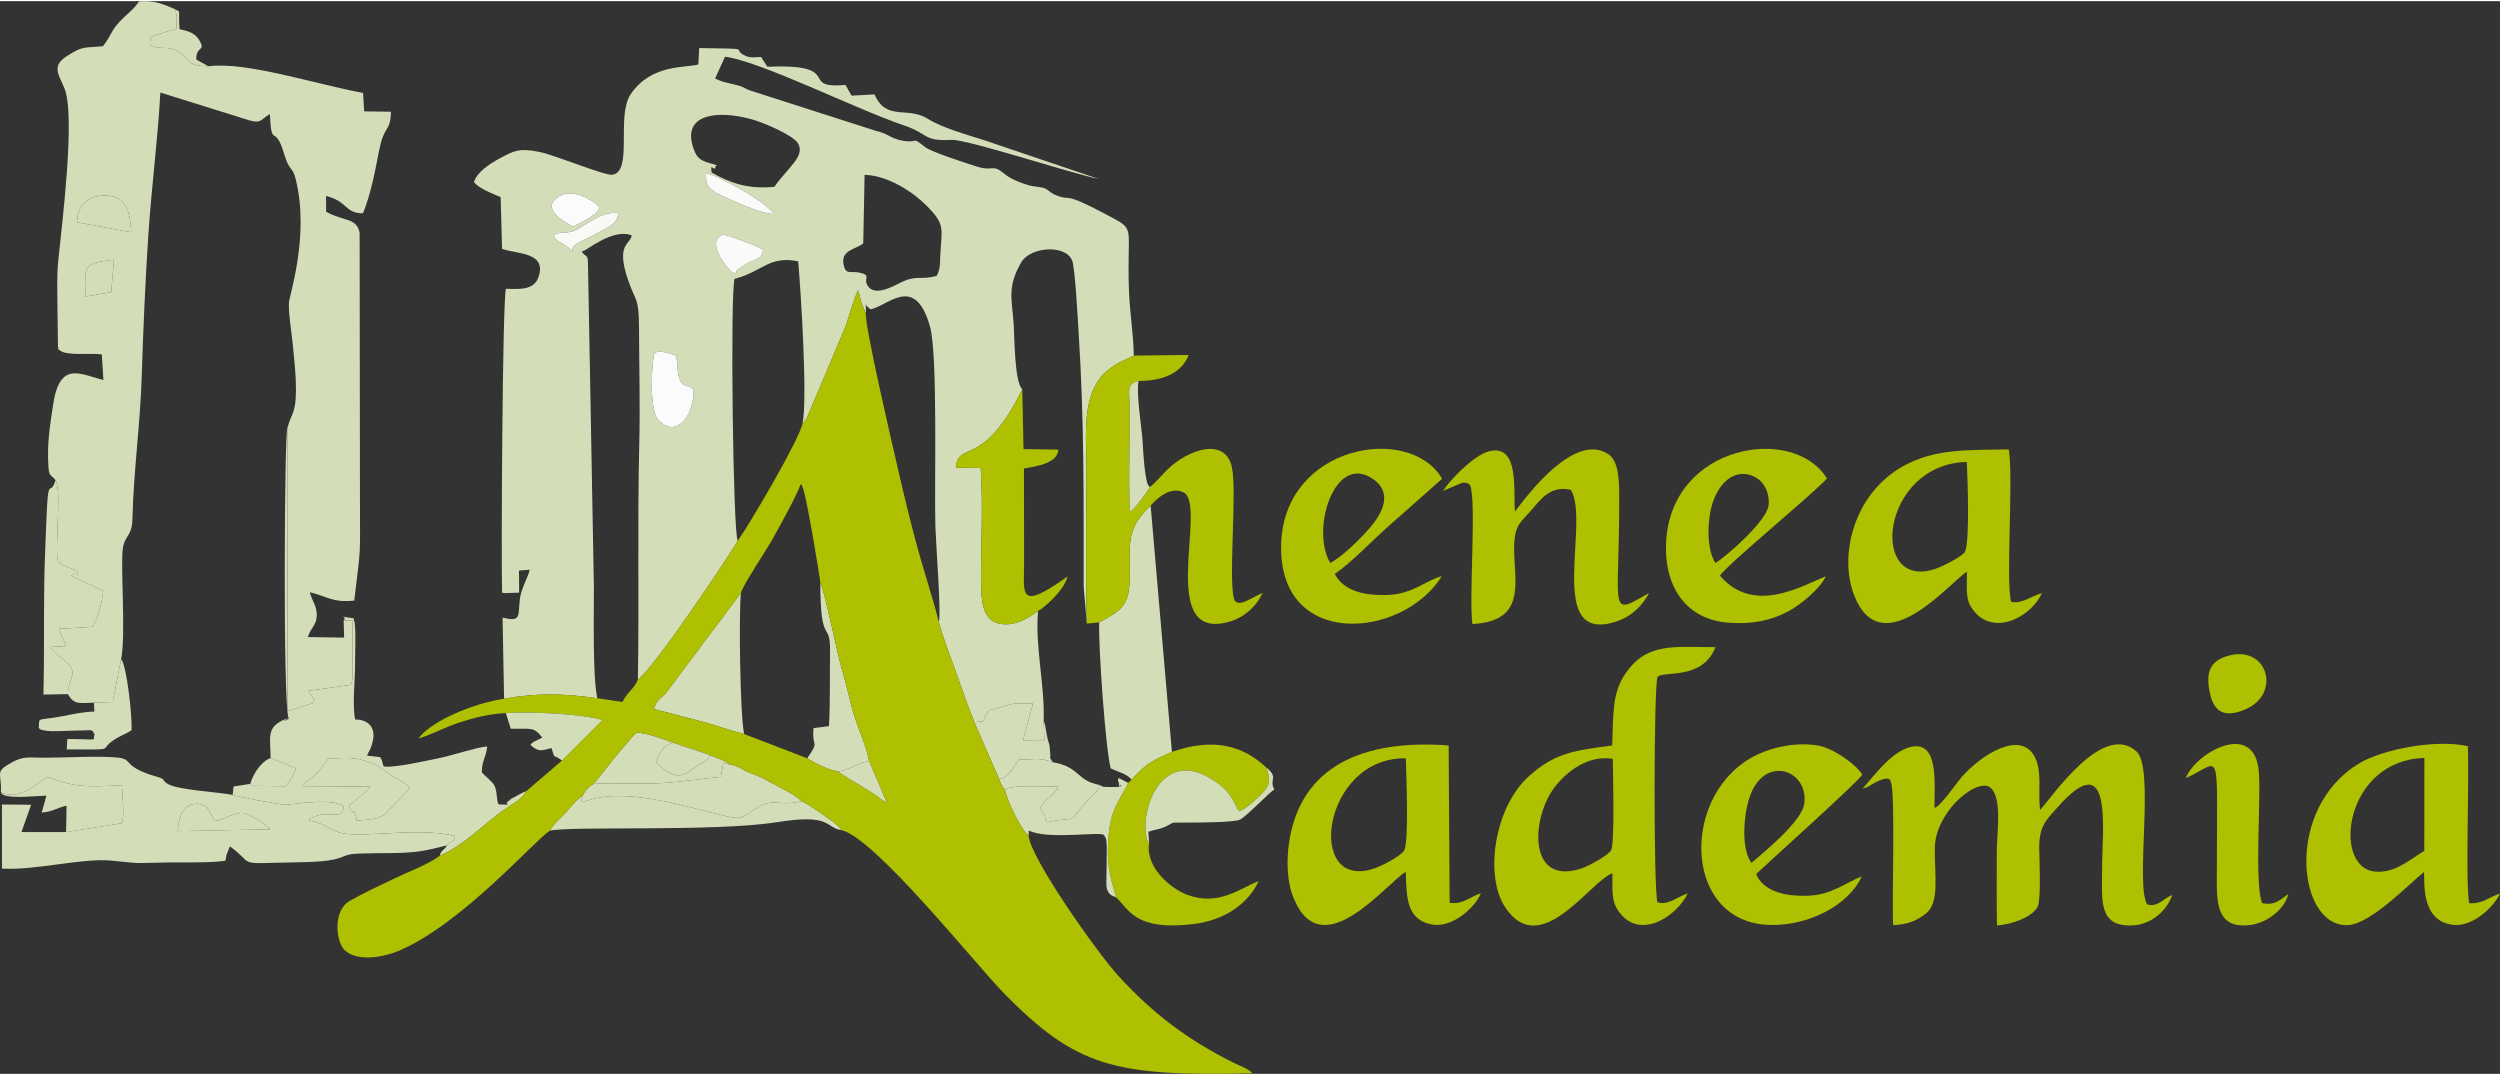 <?xml version="1.0" encoding="UTF-8"?>
<!DOCTYPE svg PUBLIC "-//W3C//DTD SVG 1.1//EN" "http://www.w3.org/Graphics/SVG/1.1/DTD/svg11.dtd">
<!-- Creator: CorelDRAW X8 -->
<svg xmlns="http://www.w3.org/2000/svg" xml:space="preserve" width="300px" height="129px" version="1.1" style="shape-rendering:geometricPrecision; text-rendering:geometricPrecision; image-rendering:optimizeQuality; fill-rule:evenodd; clip-rule:evenodd"
viewBox="0 0 436341 187226"
 xmlns:xlink="http://www.w3.org/1999/xlink">
 <rect x="0" y="0" width="436341" height="187226" fill="#333333" stroke="none"/>
 <defs>
  <style type="text/css">
   <![CDATA[
    .fil1 {fill:#AEC000}
    .fil0 {fill:#D3DEB9}
    .fil4 {fill:#F9F9F6}
    .fil3 {fill:#FAFAF8}
    .fil2 {fill:#FBFBFB}
   ]]>
  </style>
 </defs>
 <g id="Capa_x0020_1">
  <path class="fil0" d="M114232 61360c1224,-452 2795,127 3764,556 311,1311 178,2775 567,3911 575,1681 1149,885 2488,1955 227,4244 -3037,9003 -6286,5106 -1425,-1709 -1063,-9708 -533,-11528zm36670 -31041c4135,104 8470,3030 10756,5315 3487,3486 2664,3971 2429,9243 -23,503 -14,1109 -100,1609 -111,648 -95,423 -241,883 -22,70 -106,341 -124,287 -18,-54 -79,196 -135,285 -2750,828 -3465,-271 -6414,1242 -1171,600 -4332,2339 -5562,597 -1003,-1423 831,-1956 -1685,-2430 -1298,-245 -2139,394 -2528,-1094 -727,-2784 1823,-2825 3369,-3957l235 -11980zm-17690 13087c-356,1574 -1002,1561 -2577,2202l-2027 1339c-48,50 -106,989 -382,417 -30,-63 -122,148 -195,210 -1019,-795 -4953,-5451 -1956,-6793 419,-188 6413,2029 7137,2625zm-36610 -2586c1347,-682 2096,-216 3480,-693 1630,-561 4831,-3597 7798,-3125 -48,2066 -2159,2620 -4009,3686 -1069,616 -1538,811 -2699,1372 -1827,882 -1089,1434 -1211,1692 -566,-470 -443,-501 -901,-853 -1394,-1070 -1842,-678 -2458,-2079zm3359 -1475c-1784,-1026 -5706,-3227 -2363,-5298 2407,-1491 5944,723 7104,1972 -717,1611 -3794,2847 -4741,3326zm23263 -9322c1894,295 10456,4859 11872,7163 -2371,-189 -5284,-1545 -7298,-2404 -4202,-1792 -4645,-2281 -4574,-4759zm1914 -1370c-1893,-628 -3174,-630 -3913,-2450 -2658,-6546 3931,-7274 10008,-5575 2250,629 7255,2817 8056,4200 1297,2240 -1780,4208 -4137,7580 -4799,453 -7749,-731 -10950,-2486 -276,-2089 436,129 707,-1081 29,-129 162,-115 229,-188zm-37159 93099c5842,-1062 10579,-886 16267,-88 -838,-3880 -570,-14871 -592,-19534l-988 -53937c-91,-4726 46,-3001 -1119,-4418 84,-66 214,-261 260,-185 145,243 5241,-4102 8459,-2688 -312,1645 -2773,1454 -686,7651 1337,3970 1935,2969 1951,8518 21,6774 210,13532 43,20313 -334,13648 -5,27392 -238,41024 2535,-1566 16383,-22235 17425,-24234 -814,-1185 -1339,-42566 -564,-45695 101,-45 237,-71 317,-93 4662,-1304 5784,-3992 10799,-2972 476,5370 1634,23766 778,28232 886,-820 736,-1065 1480,-2648l6043 -14314c550,-1670 1421,-4744 2137,-6209 295,869 315,1101 546,2017l655 1660c33,56 99,167 168,234l0 -1882c49,963 89,503 766,1270 2943,-384 7765,-6394 10426,2990 1407,4961 732,27929 947,35035 77,2559 1068,15693 594,16495 585,2452 2121,6337 3028,8909 1089,3091 2076,5857 3172,8652l1556 -196c1206,-2510 313,-1521 3313,-2506 2627,-863 2558,-498 5374,-574l-1720 6432 3696 -26 -113 -3353c215,-6350 -1525,-12857 -983,-19177 -1466,1089 -4301,2954 -7117,2089 -2629,-808 -2812,-4079 -2830,-7151 -38,-6360 378,-13696 -65,-19921l-4313 -40c355,-4825 4697,332 11573,-13675 -1391,-1284 -1355,-9465 -1501,-11418 -339,-4535 -1128,-6524 1322,-10749 1590,-2745 7717,-3180 8890,-315 494,1205 973,10142 1101,12155 1024,16068 895,28947 901,44700l547 6507c-216,-9122 -57,-18418 -57,-27559 0,-5174 -1020,-12836 3751,-16673 1924,-1547 2493,-1499 4513,-2541 -59,-3698 -681,-7298 -833,-11071 -492,-12168 1551,-10621 -4118,-13633 -7931,-4212 -5660,-2034 -8799,-3367 -842,-358 -1207,-884 -1752,-1107 -691,-284 -1906,-283 -2791,-536 -1459,-415 -3262,-1158 -4100,-1868 -2389,-2027 -2064,-487 -4902,-1382 -1824,-576 -8038,-2565 -9139,-3435 -2526,-1997 -924,-572 -4002,-1124 -2006,-359 -2491,-1261 -4638,-1723l-22012 -7062c-793,-320 -951,-484 -1209,-584 -1523,-594 -3335,-668 -4780,-1483l1729 -3799c6438,894 22795,9148 31330,12030 4235,1428 3193,2763 8210,2495 2667,-143 20655,5784 25710,6831l-19939 -6751c-3156,-994 -7534,-2249 -9908,-3752 -3562,-2257 -7238,490 -9310,-4265l-4013 215 -1053 -1863c-8422,733 91,-3741 -13632,-3183l-1108 -1704c-1067,29 -1803,221 -2747,-210 -2737,-1252 2055,-1221 -8044,-1345l-154 2867c-2144,620 -8191,-132 -11795,5169 -2601,3826 432,13462 -3181,14073 -1313,222 -10012,-3434 -12789,-3985 -3374,-669 -4315,-277 -6816,1084 -1827,994 -4052,2407 -4580,4190 986,1192 3138,1956 4654,2620l251 9037c2707,949 8241,514 6168,5389 -1022,1815 -3170,1624 -5496,1578 -612,2045 -847,47788 -668,53028 87,46 235,-16 280,93l2695 -93 -28 -3856 1875 -139c-271,1290 -1509,3234 -1725,5170 -334,2991 258,3971 -3014,3187l261 14152z"/>
  <path class="fil0" d="M14891 51548c-64,-5427 -467,-5798 4989,-6427l-460 5680 -4529 747zm-1442 -12944c-7,-3093 2172,-5010 5640,-4625 3153,350 3594,3094 3821,6361l-9461 -1736zm-3766 45014c1146,1447 -199,12481 447,14126 235,598 1966,1120 2496,1333 230,93 912,233 945,534 164,1535 189,-362 -1117,673l5565 2651c-128,1665 -929,4871 -1877,6260l-5861 358c335,1113 1129,2362 1175,3028l-2667 144c624,1135 2621,2223 3427,3302 1172,1569 -424,2765 -356,4925 1053,1901 2045,1559 4537,1483l3277 -105 1467 -7501c882,-4205 -202,-16988 342,-19589 448,-2143 1557,-1857 1631,-4904 203,-8395 1347,-16272 1618,-24770 262,-8196 621,-16710 1174,-24967 558,-8331 1614,-16280 2084,-24643l14415 4504c3315,1117 2752,416 4693,-765 284,5805 737,2153 2104,5781 379,1005 626,2174 1068,2994 601,1114 921,887 1361,2675 2419,9851 -1156,20259 -1203,21499 -81,2099 484,5236 691,7443 238,2540 540,5100 540,7698 1,4255 -820,4105 -1512,6774l47 49373 4634 -1474c-157,-1617 -325,-641 -990,-2083l7380 -1052c234,-561 57,215 290,-993l37 -10206 -1569 -8 88 2972 -6342 -96c579,-1721 1485,-2033 1560,-3699 75,-1693 -792,-2487 -1215,-4126 2843,635 3919,1877 7765,1456 1208,-10217 993,-6862 993,-17636l-56 -46533c-498,-2703 -2795,-1984 -5844,-3697l-22 -2760c3885,993 3239,3024 6442,3034 2077,-5072 2604,-11090 3406,-13182 786,-2051 1395,-1678 1491,-4549l-4676 -58 -200 -3217c-8559,-1590 -20382,-5520 -27001,-4655 -3346,-130 -2699,-504 -4818,-2243 -2091,-1715 -3728,-337 -5367,-1547 63,-1600 133,-1352 1739,-1881 1006,-331 1896,-598 2843,-854 48,-1533 275,-2009 -235,-3446 -1960,-862 -3811,-1618 -6280,-1340 -803,1321 -2306,2378 -3320,3462 -1537,1641 -1632,2693 -2959,4345 -3386,339 -3446,-96 -6199,1662 -2685,1713 -1717,2974 -568,5570 2084,4706 -482,24510 -1053,30389 -246,2522 -122,5330 -122,7891l95 6903c377,1377 -485,-155 360,699 1236,986 5464,390 7288,682l282 4461c-4020,-976 -7632,-3479 -8791,4363 -553,3743 -1053,6655 -818,10601 123,2070 407,1398 1241,2531z"/>
  <path class="fil0" d="M31028 144858c115,-1887 585,-4243 2532,-4670 2674,-586 3101,1572 3891,2911 1905,-249 3703,-1823 5430,-1303 978,294 3826,2047 4288,2754l-16141 308zm-30870 -6831c3128,1777 6575,-1840 8207,-2625 4920,1911 6722,1728 12908,1466 86,1684 478,5375 3,6615l-9739 1546 -7786 -7 1685 -4766 -5101 -45 10 11182c5687,382 14022,-1884 19089,-1386 5924,582 3381,432 9642,322 2855,-50 7625,109 10244,-298 139,-419 140,-762 230,-1085l579 -1423c4001,2893 1502,3063 7770,2862 2811,-90 7886,-11 10354,-567 2237,-504 1801,-946 4380,-1040 1808,-66 3748,-66 5566,-85 4484,-47 5743,-343 9792,-1335 1230,-1342 1223,-225 1428,-1646 -6820,-1693 -17007,611 -20454,-703 -2204,-841 -2691,-1657 -5114,-2011 671,-628 106,-236 989,-651 2584,-1213 4972,843 5141,-1806 -2184,-1616 -9326,-219 -10227,-291 -1285,-101 -8334,-1362 -9137,-1708 -2703,-545 -9589,-844 -11329,-1917 -1398,-863 22,-683 -2088,-1307 -5959,-1761 -3874,-3005 -6619,-3288 -3406,-351 -9266,32 -12955,19 -2817,-10 -3524,-323 -5715,903 -2901,1622 -1591,1758 -1753,5075z"/>
  <path class="fil0" d="M57274 132247c3651,-254 5147,-345 8175,1007 1396,623 1647,1348 4610,2868l1465 1095c-861,1289 -2602,2807 -3509,3877 -1546,1822 -2735,1606 -5726,1950 -36,-59 -32,-251 -37,-205 -5,45 -28,-171 -35,-203 -504,-2261 -576,-215 -1337,-2143 837,-846 3283,-2579 3746,-3401l-11824 -82c1548,-1977 1401,-405 4472,-4763zm-10043 -146l4378 1792c-207,935 -1097,2444 -1781,3139l-5268 -68c-1156,-54 -585,210 -875,-353l-2926 470 -142 1461c803,346 7852,1607 9137,1708 901,72 8043,-1325 10227,291 -169,2649 -2557,593 -5141,1806 -883,415 -318,23 -989,651 2423,354 2910,1170 5114,2011 3447,1314 13634,-990 20454,703 -205,1421 -198,304 -1428,1646 -331,809 -986,708 -1243,1817 4532,-1979 7713,-5682 11692,-8340 1484,-992 2727,-1654 3459,-2994 -1121,503 -1775,901 -2491,1307 -2289,1296 2056,-1345 -747,533 -827,554 1324,619 -1627,516 -450,-738 -176,-2228 -771,-3354 -303,-574 -1644,-1664 -2168,-2211 5,-2159 731,-2506 937,-4554 -1947,164 -5924,1548 -8598,2087 -2363,476 -7052,1560 -9344,1454 -40,-89 -77,-328 -96,-276 -274,763 90,-301 -642,-1396l-2307 -265c1430,-2493 1920,-5399 -934,-6186 -420,-115 -698,-94 -1108,-98 -564,-2562 16,-7040 -27,-9972 -15,-1049 211,-6651 -190,-7322 -241,-404 426,-320 -636,-469 -2482,-348 -410,-269 -1174,481l1569 8 -37 10206c-233,1208 -56,432 -290,993l-7380 1052c665,1442 833,466 990,2083l-4634 1474 -47 -49373c-489,954 -772,48048 202,50470 -2296,1748 2009,-919 -958,467 -2978,1392 -2149,3193 -2160,6605z"/>
  <path class="fil0" d="M191854 108431c-154,4267 1063,21598 1996,25462 1408,716 2796,917 3653,1992l379 -414c2344,-2534 3524,-3041 6660,-4443l-3714 -42964c-4236,3861 -3635,6820 -3623,11112 16,6104 -769,6738 -5351,9255z"/>
  <path class="fil1" d="M204542 131028c-3136,1402 -4316,1909 -6660,4443l-379 414 -601 560c-1546,3202 -2956,4385 -3391,8955 -475,4993 129,7068 1304,11021 2283,2165 3323,5908 13521,4656 5690,-698 9675,-3786 11346,-7519 -3526,1464 -7118,4434 -12518,2396 -2768,-1045 -7296,-4733 -6597,-9017 -695,-970 -492,-1232 -492,-1233 -1001,-5040 3012,-15975 12280,-9343 3000,2147 3054,4020 3947,5053 1357,-559 2961,-2113 3829,-2972 1476,-1461 1719,-2395 916,-4650 -4112,-3887 -9280,-5284 -16505,-2764z"/>
  <path class="fil0" d="M129875 127907c-720,-3535 -929,-20740 -563,-24620l-13183 17604c-1206,1175 -1546,1144 -1997,2661l7796 2036c3007,747 5087,1619 7947,2319z"/>
  <path class="fil0" d="M95958 144788c3474,-854 28777,235 39634,-1488 9656,-1532 8251,900 11315,1404 -782,-1148 -2110,-1890 -3300,-2744 -971,-697 -2462,-1723 -3647,-2327 -4754,1127 -4739,-1116 -9049,1946 -1594,1132 -2006,1163 -4172,670 -7245,-1647 -17910,-5330 -24956,-2449 -694,-768 -356,120 -100,-1116 -1219,778 -2379,2358 -3082,3080 -965,993 -1871,1740 -2643,3024z"/>
  <path class="fil0" d="M11860 120952c-68,-2160 1528,-3356 356,-4925 -806,-1079 -2803,-2167 -3427,-3302l2667 -144c-46,-666 -840,-1915 -1175,-3028l5861 -358c948,-1389 1749,-4595 1877,-6260l-5565 -2651c1306,-1035 1281,862 1117,-673 -33,-301 -715,-441 -945,-534 -530,-213 -2261,-735 -2496,-1333 -646,-1645 699,-12679 -447,-14126 -968,3294 -1282,-1747 -1622,7814 -111,3122 -276,6327 -329,9590 -106,6638 15,13343 -149,20000l4277 -70z"/>
  <path class="fil0" d="M103614 136621c-664,333 -1469,1033 -1931,2063 -256,1236 -594,348 100,1116 7046,-2881 17711,802 24956,2449 2166,493 2578,462 4172,-670 4310,-3062 4295,-819 9049,-1946 -1574,-1403 -3968,-2432 -5983,-3568 -1381,-779 -1779,-847 -3296,-1463 -1090,-442 -1856,-1179 -3319,-1383l-1113 -287 -439 2448c-3485,344 -7045,929 -10704,1116 -3819,195 -7735,-125 -11492,125z"/>
  <path class="fil0" d="M191903 136792c-215,1239 -862,1377 -1746,2351 -4549,5013 -1002,2872 -7465,4170 -670,-1089 125,-228 -531,-1483 -254,-486 -618,-739 -664,-863 956,-2091 2233,-1862 3228,-3882 -1976,56 -8150,-408 -9317,547 335,1912 2814,7042 4126,8023l11 -903c3402,1739 13072,5 13192,872 48,356 435,-30 434,2281 0,1110 -29,2235 -27,3349 2,652 -81,2870 -22,3263 208,1385 884,1598 1693,1904 -1175,-3953 -1779,-6028 -1304,-11021 435,-4570 1845,-5753 3391,-8955l-1665 -866c-293,1055 25,333 50,946 54,1335 973,-415 -37,618 -501,4 -1424,52 -1855,19 -1009,-76 -664,100 -1492,-370z"/>
  <path class="fil0" d="M140883 132152c1228,780 3896,2137 5346,2281 1610,-52 3538,-1515 5460,-1788 -467,-2564 -1636,-5025 -2445,-7456 -833,-2500 -1283,-5181 -2112,-7867 -984,-3190 -3211,-14575 -3958,-15777 12,11416 1772,6262 1697,12031 -58,4390 46,8668 -185,12960l-2694 340c-344,3648 1177,1926 -1109,5276z"/>
  <path class="fil0" d="M158 138027c204,1355 5461,719 7949,638l-833 2969c2137,-219 2447,-779 4345,-1215l-82 4610 9739 -1546c475,-1240 83,-4931 -3,-6615 -6186,262 -7988,445 -12908,-1466 -1632,785 -5079,4402 -8207,2625z"/>
  <path class="fil0" d="M60880 140493c761,1928 833,-118 1337,2143 7,32 30,248 35,203 5,-46 1,146 37,205 2991,-344 4180,-128 5726,-1950 907,-1070 2648,-2588 3509,-3877l-1465 -1095c-2963,-1520 -3214,-2245 -4610,-2868 -3028,-1352 -4524,-1261 -8175,-1007 -3071,4358 -2924,2786 -4472,4763l11824 82c-463,822 -2909,2555 -3746,3401z"/>
  <path class="fil0" d="M170053 125855l4336 9938c1174,-299 1304,-485 2091,-1470 575,-718 817,-1308 1411,-2003 2575,122 3295,-415 5893,519 -901,-1364 -292,-71 -509,-1906 -160,-1347 24,-674 -325,-1797 -311,-1000 -504,-3094 -791,-3504l113 3353 -3696 26 1720 -6432c-2816,76 -2747,-289 -5374,574 -3000,985 -2107,-4 -3313,2506l-1556 196z"/>
  <path class="fil0" d="M103614 136621c3757,-250 7673,70 11492,-125 3659,-187 7219,-772 10704,-1116l439 -2448 1113 287 -477 -346c-86,-53 -396,-236 -499,-289l-2471 -992c-562,1325 -796,853 -2214,1879 -1854,1341 -3379,3236 -7231,-686 513,-1395 1435,-3006 3001,-3351l-1728 -640c-1424,-449 -3327,-1129 -4702,-1117 -1264,1285 -2517,2907 -3739,4325l-3688 4619z"/>
  <path class="fil0" d="M174389 135793c200,561 203,649 478,1139 306,544 222,360 541,700 1167,-955 7341,-491 9317,-547 -995,2020 -2272,1791 -3228,3882 46,124 410,377 664,863 656,1255 -139,394 531,1483 6463,-1298 2916,843 7465,-4170 884,-974 1531,-1112 1746,-2351 -4028,-715 -3369,-3115 -8119,-3953 -2598,-934 -3318,-397 -5893,-519 -594,695 -836,1285 -1411,2003 -787,985 -917,1171 -2091,1470z"/>
  <path class="fil0" d="M16397 122435l78 1560c-1895,42 -3734,447 -5442,779 -4768,926 -4119,-7 -4263,2102 463,349 69,205 896,402 364,86 1032,131 1417,139 810,15 1781,-41 2607,-58 852,-18 1782,-67 2624,-68 1817,-4 1669,-313 2195,693 -470,1274 1067,804 -4759,804l-96 1812c9864,2 4664,286 9029,-2137 786,-436 1541,-688 2286,-1218 109,-2335 -805,-11158 -1828,-12416l-1467 7501 -3277 105z"/>
  <g id="_2260885720000">
   <path class="fil1" d="M129312 103287c417,-1474 4209,-7069 5422,-9234 1506,-2689 3983,-7082 5034,-9770 280,463 -3,-329 407,809 721,2005 3034,16082 2999,16453 747,1202 2974,12587 3958,15777 829,2686 1279,5367 2112,7867 809,2431 1978,4892 2445,7456l3058 7190c-1149,-472 -821,-568 -2091,-1403 -630,-415 -1175,-738 -2049,-1280 -628,-389 -1298,-779 -2081,-1203l-2297 -1516c-1450,-144 -4118,-1501 -5346,-2281l-11008 -4245c-2860,-700 -4940,-1572 -7947,-2319l-7796 -2036c451,-1517 791,-1486 1997,-2661l13183 -17604zm10779 -29641c-543,2881 -9468,17999 -11330,20528 -1042,1999 -14890,22668 -17425,24234 -588,1539 -1862,2208 -2698,3907l-4392 -651c-5688,-798 -10425,-974 -16267,88 -5369,838 -12632,3810 -14941,6934 1819,-468 4792,-2030 7103,-2770 2670,-856 5091,-1503 8156,-1654 3842,-297 13588,113 16835,1235l-7049 7053 -6184 5291c-732,1340 -1975,2002 -3459,2994 -3979,2658 -7160,6361 -11692,8340 -2127,1563 -5309,2697 -7833,3912 -2592,1249 -5294,2477 -7856,3941 -3086,1764 -2369,7179 -938,8580 2131,2086 6717,1331 9602,94 10988,-4715 23610,-19246 26235,-20914 772,-1284 1678,-2031 2643,-3024 703,-722 1863,-2302 3082,-3080 462,-1030 1267,-1730 1931,-2063l3688 -4619c1222,-1418 2475,-3040 3739,-4325 1375,-12 3278,668 4702,1117l1728 640 6444 2158 2471 992c103,53 413,236 499,289l477 346c1463,204 2229,941 3319,1383 1517,616 1915,684 3296,1463 2015,1136 4409,2165 5983,3568 1185,604 2676,1630 3647,2327 1190,854 2518,1596 3300,2744 5875,1414 23441,23504 28299,28443 12635,12845 19195,14546 43398,13987 -868,-898 -2001,-1208 -3170,-1787 -8067,-3996 -14236,-8653 -20236,-15218 -3734,-4086 -15420,-20664 -15664,-24474 -1312,-981 -3791,-6111 -4126,-8023 -319,-340 -235,-156 -541,-700 -275,-490 -278,-578 -478,-1139l-4336 -9938c-1096,-2795 -2083,-5561 -3172,-8652 -907,-2572 -2443,-6457 -3028,-8909 -1119,-4426 -2544,-8549 -3769,-13081 -1196,-4423 -2227,-8645 -3300,-13309 -894,-3885 -5926,-25394 -5664,-27518 -69,-67 -135,-178 -168,-234l-655 -1660c-231,-916 -251,-1148 -546,-2017 -716,1465 -1587,4539 -2137,6209l-6043 14314c-744,1583 -594,1828 -1480,2648z"/>
   <path class="fil1" d="M325099 137419c970,-175 1223,-547 2249,-1068 2775,-1413 2648,-75 2649,-73 868,1378 164,21269 434,24986 2450,-64 4180,-798 5739,-2037 2324,-1846 1516,-6409 1518,-11299 2,-6100 6756,-12055 9458,-10833 2447,1452 1364,8140 1364,11202 0,4338 -48,8681 35,13016 2815,-146 6348,-1618 7113,-3295 603,-1323 288,-8153 263,-10097 -51,-3975 1253,-5017 3155,-7173 9840,-11154 7806,3868 7812,10873 5,5228 -701,9982 5273,9698 3530,-168 6082,-2728 6986,-5316 -1440,511 -2603,2254 -4400,1636 -2108,-3550 1368,-23802 -1851,-26689 -5850,-5248 -14588,7771 -16818,10211 -434,-3026 406,-6517 -883,-9140 -2411,-4903 -9273,-614 -12857,3446 -750,849 -3705,5166 -4685,5334 -116,-3801 996,-12186 -4502,-10540 -3217,962 -6231,5152 -8052,7158z"/>
   <path class="fil1" d="M281490 132244c25,2294 378,14886 -308,15979 -568,905 -3860,2736 -5254,3184 -8999,2891 -8692,-8011 -5054,-13543 1682,-2557 5710,-6409 10616,-5620zm-105 -2335c-6898,897 -10142,1405 -14554,5385 -6046,5453 -7730,17342 -4174,22779 6146,9398 14694,-4284 18762,-5865 39,2110 -202,4419 693,5999 3483,6149 10465,1736 12456,-2477 -1844,607 -3435,2152 -5272,1542 -696,-1502 -665,-38011 9,-39338 1083,-1067 7867,604 10099,-5179 -5889,20 -10913,-781 -14423,3010 -3692,3987 -3341,7494 -3596,14144z"/>
   <path class="fil1" d="M189684 108637l2170 -206c4582,-2517 5367,-3151 5351,-9255 -12,-4292 -613,-7251 3623,-11112 940,-1152 3520,-3606 5932,-2220 3865,2901 -5064,26619 8221,22333 2315,-747 4377,-2651 5397,-4893 -808,342 -1419,706 -2195,1086 -990,486 -1971,1026 -2647,304 -1310,-2405 449,-19082 -538,-23384 -1212,-5283 -7636,-3045 -11278,490 -743,721 -2344,2603 -3013,2993 -473,919 -2790,4013 -3464,4331 -342,-4155 16,-13188 -62,-18371 -40,-2624 -661,-3917 1539,-4444 4230,-15 7424,-1291 8760,-4533l-9589 108c-2020,1042 -2589,994 -4513,2541 -4771,3837 -3751,11499 -3751,16673 0,9141 -159,18437 57,27559z"/>
   <path class="fil1" d="M423127 148313c-2089,1136 -5083,4074 -8790,3586 -7319,-962 -5071,-19463 8808,-19803l-18 16217zm-51 3689c141,1905 -548,8422 4924,9201 3615,514 7308,-3204 8341,-5449 -1954,598 -2894,1814 -5376,1694 -698,-3811 48,-21438 -244,-27419 -5694,-1262 -14850,583 -18840,2935 -13281,7828 -10939,28747 -2059,28301 4011,-202 10877,-7413 13254,-9263z"/>
   <path class="fil1" d="M245374 132154c50,2572 577,14745 -320,16119 -595,912 -3565,2526 -5043,3049 -12315,4361 -9335,-19441 5363,-19168zm-7 19833c89,4877 307,8423 4626,9181 3588,630 7588,-3138 8459,-5452 -1931,608 -3167,2021 -5436,1644l-174 -27449c-14930,-1127 -25789,3615 -27822,16759 -516,3332 -416,7013 759,9877 4975,12131 16394,-2869 19588,-4560z"/>
   <path class="fil1" d="M343279 80420c121,2585 572,14421 -369,15757 -578,822 -3868,2495 -5161,2925 -11627,3869 -9578,-18275 5530,-18682zm25 19186c33,2018 -303,4459 629,6005 3437,5700 10573,1996 12444,-2295 -1682,447 -3543,1977 -5372,1514 -960,-3870 455,-21580 -403,-26597 -7160,145 -12934,-176 -18532,2983 -8595,4851 -11161,15663 -8432,22542 4910,12378 17283,-2996 19666,-4152z"/>
   <path class="fil1" d="M251873 85467l3292 -1395c358,-25 984,-104 1384,373 1208,2273 -199,19707 438,24270 9402,-463 7346,-7191 7289,-12868 -43,-4416 973,-4676 3174,-7199 1471,-1687 3163,-4147 6716,-3359 3488,5666 -4652,27243 8044,22950 2780,-940 4546,-2923 5616,-4932 -7247,4120 -5179,3509 -5213,-16689 -5,-2857 -46,-6307 -1890,-7543 -5737,-3841 -13782,6608 -16311,10021 -294,-3721 792,-11748 -4424,-10557 -2739,626 -7127,5264 -8115,6928z"/>
   <path class="fil1" d="M305682 150402c-1851,-2563 -1321,-8365 -360,-11330 2522,-7777 10455,-4916 9576,1055 -453,3078 -6992,8384 -9216,10275zm19248 2356c-2921,1207 -5400,3225 -9260,3372 -4287,164 -7872,-807 -9172,-3770 2375,-2245 17946,-16217 18538,-17359 -1037,-1799 -5080,-4598 -7642,-5058 -3727,-668 -7862,201 -10747,1592 -13272,6398 -13137,28688 1625,29671 6949,463 14430,-3338 16658,-8448z"/>
   <path class="fil1" d="M299403 98056c-1670,-2501 -1439,-8062 -299,-11010 1671,-4317 4907,-5534 7651,-3722 1203,795 2185,2681 1915,4745 -346,2639 -7156,8713 -9267,9987zm19261 2324c-4356,1787 -12641,6718 -18457,-96 886,-1668 15800,-13876 18665,-16961 -5736,-9471 -27162,-6066 -28073,11039 -424,7961 3626,13572 10803,14117 4252,324 7544,-368 10616,-2030 2260,-1223 5647,-4147 6446,-6069z"/>
   <path class="fil1" d="M232184 98048c-3423,-5558 608,-19194 7354,-14715 3698,2456 1706,6108 -503,8647 -1515,1742 -4729,5001 -6851,6068zm19471 2311c-2901,777 -5085,3139 -9484,3282 -4260,138 -7698,-768 -9210,-3676 2851,-1898 6437,-5737 9398,-8337l9347 -8265c-5661,-9687 -27579,-5943 -28096,11369 -553,18504 21202,16641 28045,5627z"/>
   <path class="fil1" d="M181176 106455c1490,-892 4692,-3877 5136,-6034 -8646,6163 -7570,3088 -7567,-2354l-30 -16502c2351,-377 5886,-948 6009,-3292l-6085 -89 -215 -10427c-6876,14007 -11218,8850 -11573,13675l4313 40c443,6225 27,13561 65,19921 18,3072 201,6343 2830,7151 2816,865 5651,-1000 7117,-2089z"/>
   <path class="fil1" d="M381496 135622c6307,-2828 5428,-6354 5431,15630 0,4666 -510,9673 4066,10050 4056,335 7653,-2558 8427,-5459 -1301,803 -2203,2093 -4600,1577 -1365,-3542 -187,-17660 -558,-22788 -682,-9448 -11201,-3327 -12766,990z"/>
   <path class="fil0" d="M200567 146937l-140 -1963c850,-326 1865,-407 2861,-842 1816,-794 681,-771 3009,-763 1693,5 9202,31 10183,-538 1342,-778 5260,-4920 5941,-5245 -998,-1766 835,-2016 -1374,-3794 803,2255 560,3189 -916,4650 -868,859 -2472,2413 -3829,2972 -893,-1033 -947,-2906 -3947,-5053 -9268,-6632 -13281,4303 -12280,9343 0,1 -203,263 492,1233z"/>
   <path class="fil1" d="M388903 114259c-3057,871 -3997,2639 -3205,6472 724,3501 2702,4343 6128,2912 6466,-2700 3956,-11344 -2923,-9384z"/>
  </g>
  <path class="fil0" d="M98083 132550l7049 -7053c-3247,-1122 -12993,-1532 -16835,-1235l847 2723c3661,78 3954,-388 5512,1546l-1498 736c-498,371 -284,176 -577,563 1537,1343 1928,920 3687,543 664,2257 227,854 1815,2177z"/>
  <path class="fil2" d="M114232 61360c-530,1820 -892,9819 533,11528 3249,3897 6513,-862 6286,-5106 -1339,-1070 -1913,-274 -2488,-1955 -389,-1136 -256,-2600 -567,-3911 -969,-429 -2540,-1008 -3764,-556z"/>
  <path class="fil0" d="M200707 84773c-965,-59 -1214,-7281 -1327,-8536 -233,-2571 -1063,-7733 -660,-9948 -2200,527 -1579,1820 -1539,4444 78,5183 -280,14216 62,18371 674,-318 2991,-3412 3464,-4331z"/>
  <path class="fil0" d="M31028 144858l16141 -308c-462,-707 -3310,-2460 -4288,-2754 -1727,-520 -3525,1054 -5430,1303 -790,-1339 -1217,-3497 -3891,-2911 -1947,427 -2417,2783 -2532,4670z"/>
  <path class="fil0" d="M13449 38604l9461 1736c-227,-3267 -668,-6011 -3821,-6361 -3468,-385 -5647,1532 -5640,4625z"/>
  <path class="fil0" d="M123915 131592l-6444 -2158c-1566,345 -2488,1956 -3001,3351 3852,3922 5377,2027 7231,686 1418,-1026 1652,-554 2214,-1879z"/>
  <path class="fil0" d="M36365 11370l-2103 -1176c-83,-2490 1804,-1318 474,-3458 -723,-1162 -1818,-1504 -3405,-1841 -253,-3811 360,-2784 -804,-3496 510,1437 283,1913 235,3446 -947,256 -1837,523 -2843,854 -1606,529 -1676,281 -1739,1881 1639,1210 3276,-168 5367,1547 2119,1739 1472,2113 4818,2243z"/>
  <path class="fil3" d="M128031 47574c73,-62 165,-273 195,-210 276,572 334,-367 382,-417l2027 -1339c1575,-641 2221,-628 2577,-2202 -724,-596 -6718,-2813 -7137,-2625 -2997,1342 937,5998 1956,6793z"/>
  <path class="fil2" d="M99961 39345c947,-479 4024,-1715 4741,-3326 -1160,-1249 -4697,-3463 -7104,-1972 -3343,2071 579,4272 2363,5298z"/>
  <path class="fil0" d="M43685 136611c290,563 -281,299 875,353l5268 68c684,-695 1574,-2204 1781,-3139l-4378 -1792c-1661,603 -3067,2782 -3546,4510z"/>
  <path class="fil3" d="M135096 37186c-1416,-2304 -9978,-6868 -11872,-7163 -71,2478 372,2967 4574,4759 2014,859 4927,2215 7298,2404z"/>
  <path class="fil0" d="M14891 51548l4529 -747 460 -5680c-5456,629 -5053,1000 -4989,6427z"/>
  <path class="fil4" d="M96602 40820c616,1401 1064,1009 2458,2079 458,352 335,383 901,853 122,-258 -616,-810 1211,-1692 1161,-561 1630,-756 2699,-1372 1850,-1066 3961,-1620 4009,-3686 -2967,-472 -6168,2564 -7798,3125 -1384,477 -2133,11 -3480,693z"/>
  <path class="fil0" d="M146229 134433l2297 1516c783,424 1453,814 2081,1203 874,542 1419,865 2049,1280 1270,835 942,931 2091,1403l-3058 -7190c-1922,273 -3850,1736 -5460,1788z"/>
 </g>
</svg>
